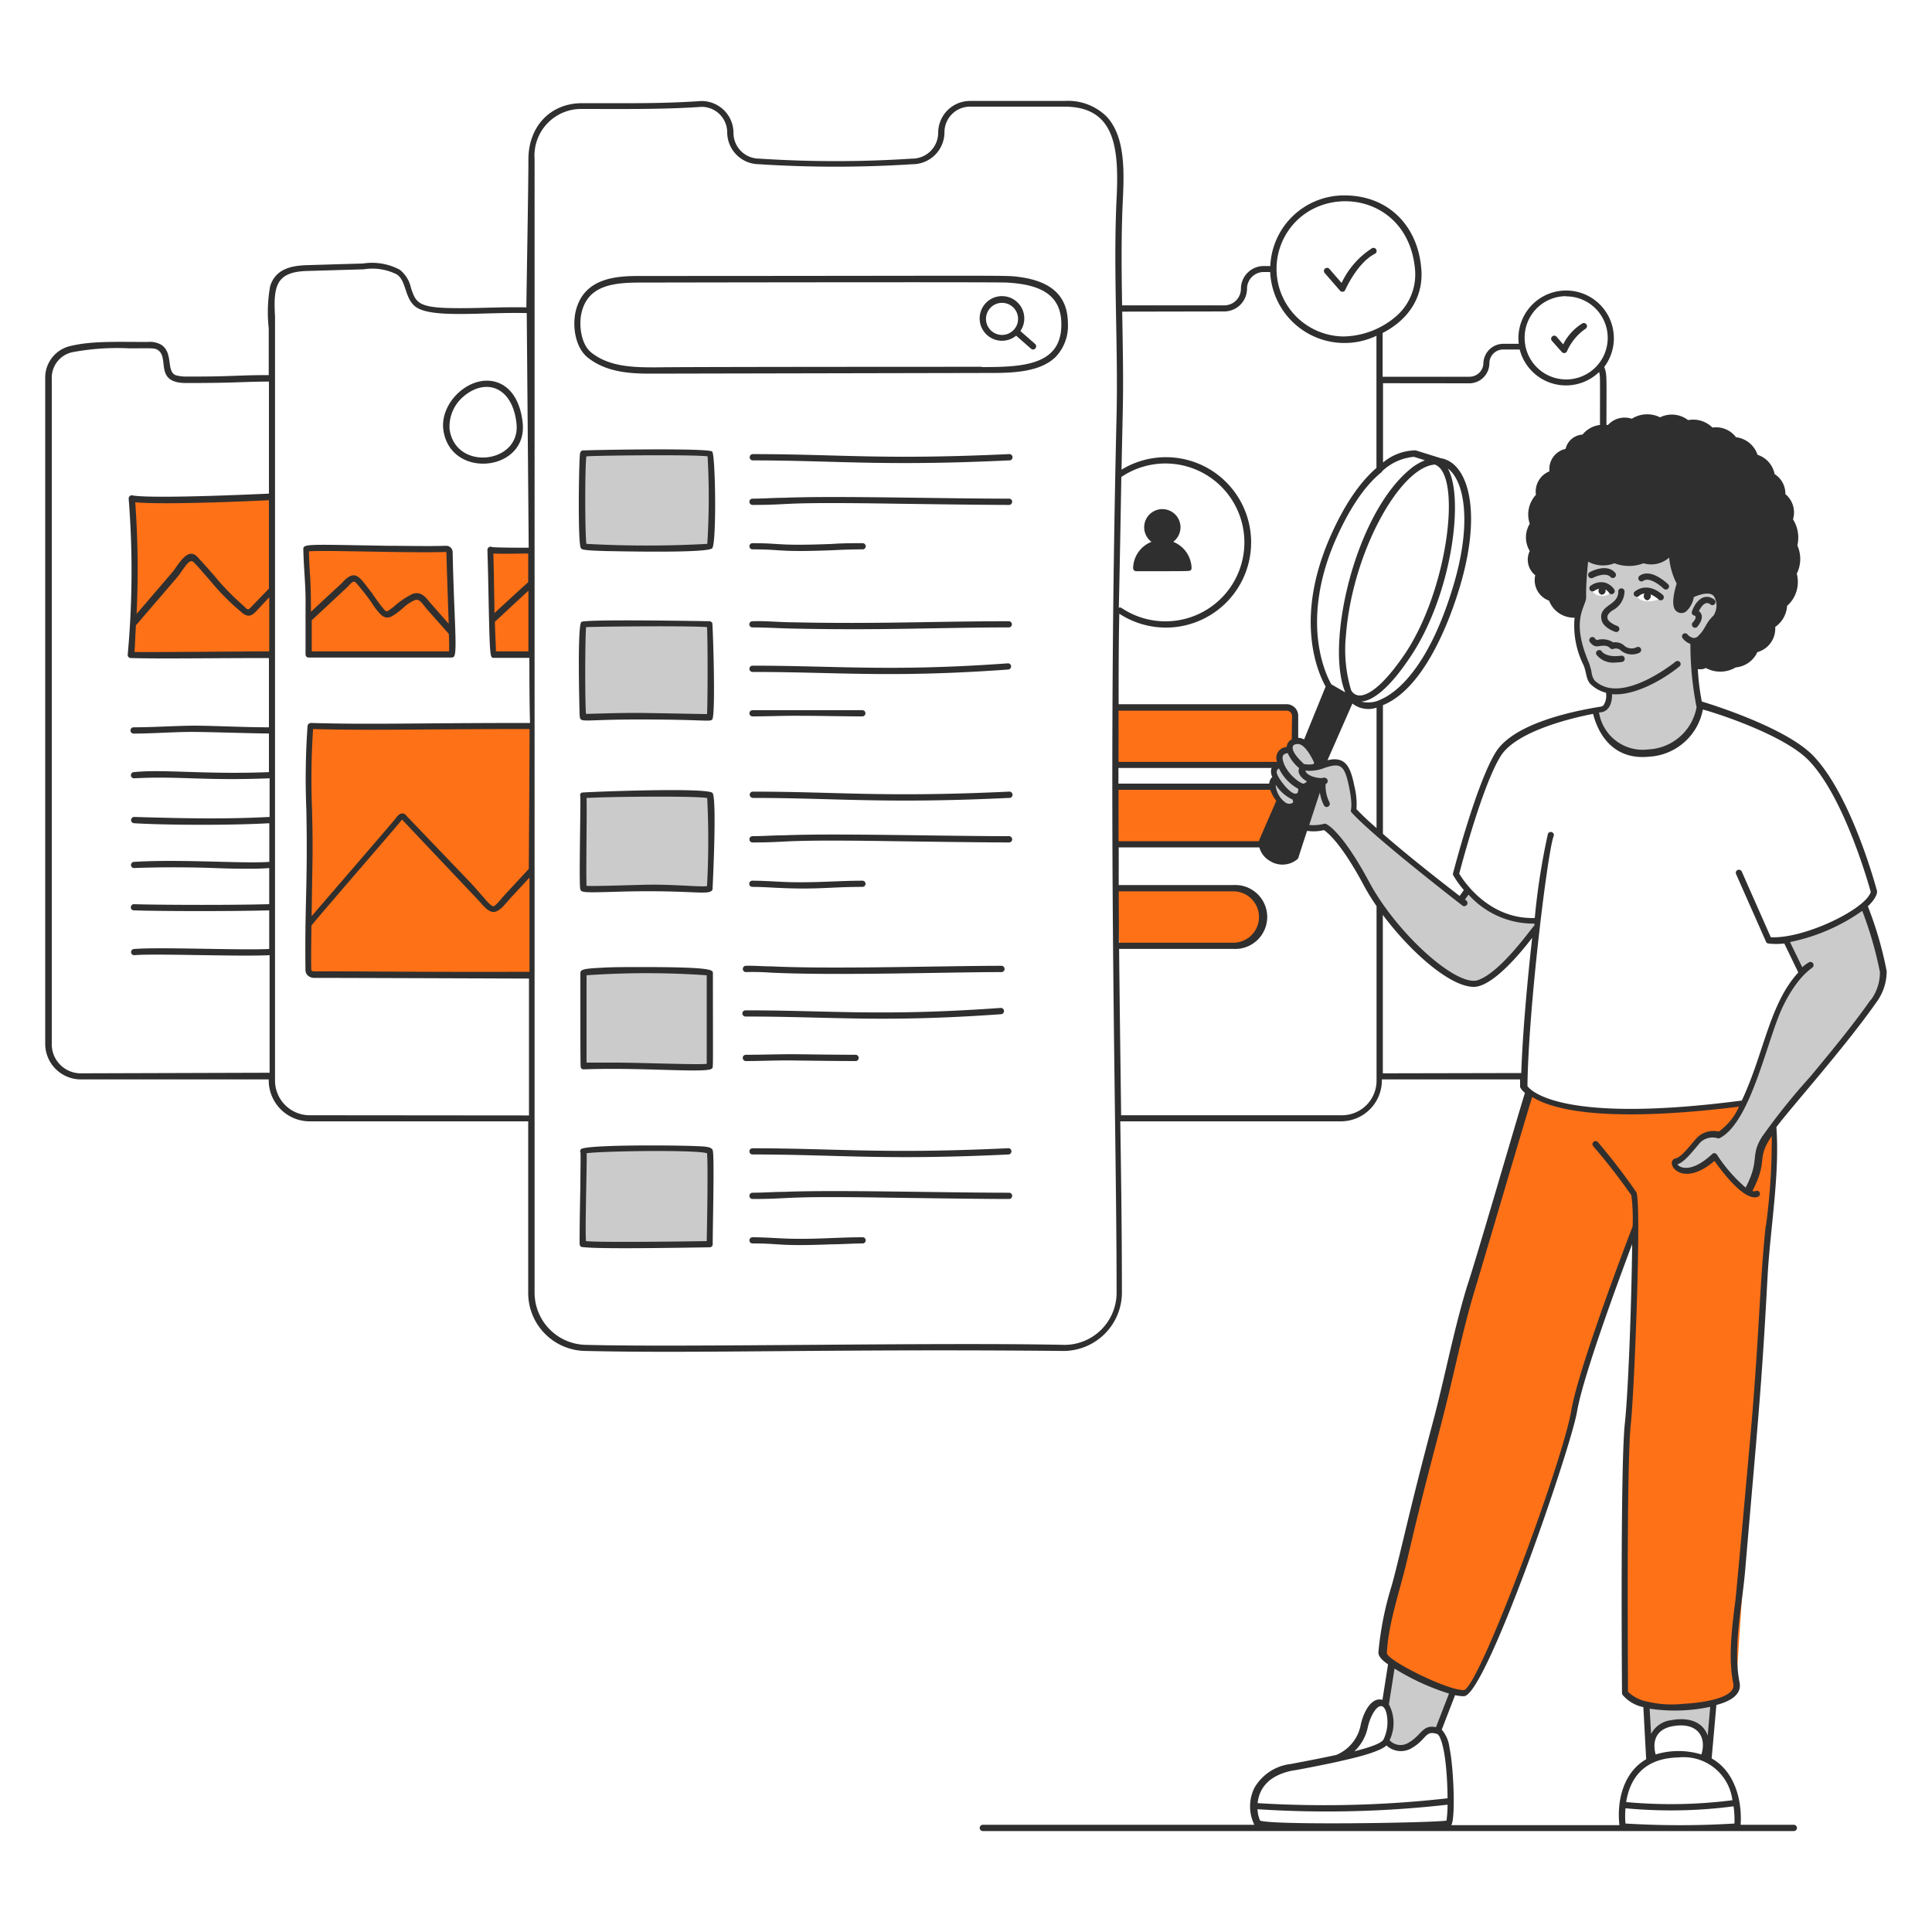 <?xml version="1.0" encoding="UTF-8"?>
<svg xmlns="http://www.w3.org/2000/svg" viewBox="0 0 400 400" id="Interface-Testing--Streamline-London" height="400" width="400">
  <desc>
    Interface Testing Streamline Illustration: https://streamlinehq.com
  </desc>
  <g>
    <path d="M338.6 254s-9.6 26.28 -10.86 30.84 -2.58 11.18 -4.88 18.2 -9 26.74 -12.86 35.08 -5.38 12 -6.92 12.46 -16.16 -5.68 -16.74 -8.26c-0.36 -1.66 11.8 -50 20.82 -84.46 5.22 -19.88 9.44 -31.4 9.44 -31.4s2 1.62 11.64 3.16 32.76 -1.3 32.76 -1.3 -3.04 5.68 -4.76 6.38 -2.6 -0.48 -3.4 0 -3.18 3.58 -3.9 4.22 -2.32 1.2 -2.3 1.56a2.58 2.58 0 0 0 2 1.76 8.42 8.42 0 0 0 4.74 -1.68c0.9 -0.7 1.56 -1.28 1.56 -1.28s5.56 6.9 6.72 7.38 2.22 -5.5 2.4 -6.82a9.52 9.52 0 0 1 3.1 -6.3s-2.42 48.92 -3.9 64.42 -3.7 48 -3.64 49.42 0.72 3.62 -2.88 4.54 -16.48 3.86 -20.22 -1.78c0 0 0.44 -47.22 0.42 -53.42 -0.04 -5.06 1.4 -9.64 1.66 -42.72Z" fill="#ff7117" stroke-width="2"></path>
    <path d="M369.76 194.52a35.68 35.68 0 0 0 16.2 -7.08 112.3 112.3 0 0 1 4 13 6.66 6.66 0 0 1 -0.68 4.98c-0.9 1.34 -9.84 12.96 -14.44 18.6s-10 11.48 -10.4 13.46 -1.26 8.86 -2.82 8.98 -6 -7.56 -6.58 -7.14 -3.68 3.28 -5.78 3.12 -3.12 -1.68 -2.3 -2.16a9.42 9.42 0 0 0 3.32 -2.76 6 6 0 0 1 4.54 -2.78c1.38 0.16 1.62 0.16 2.32 -0.42a50.52 50.52 0 0 0 8.26 -17.36 43.86 43.86 0 0 1 7.82 -15.72Z" fill="#cbcbcb" stroke-width="2"></path>
    <path d="M230.9 146.44h35.6a1.74 1.74 0 0 1 1.66 1.76v8.56a1.6 1.6 0 0 1 -1.66 1.6h-35.6Z" fill="#ff7117" stroke-width="2"></path>
    <path d="M230.92 162.88h37.24v11.92h-37.24Z" fill="#ff7117" stroke-width="2"></path>
    <path d="M318 192.1s-8.44 11.26 -12 11.58 -8.8 -3.04 -12.96 -7.62a75.62 75.62 0 0 1 -10 -13.18c-2.8 -4.8 -7.38 -12 -8.66 -11.68s-5.6 0.48 -7.16 -1.04a11.24 11.24 0 0 1 -2.26 -4.7 5.1 5.1 0 0 1 -1.18 -2.94c0.14 -1.32 0.54 -1.36 0.54 -1.36s-0.7 -1.62 0 -2.32 1.12 -0.7 1.12 -0.7 -0.52 -1.88 0.28 -2.48 1.3 -0.52 1.3 -0.52 0.24 -1.66 1.68 -1.74 3.36 2.26 4.62 5c0 0 3.84 -1.46 4.96 0 2 2.78 2.12 5.66 2.16 9.5 7.02 6.2 2.44 2.34 22 18.44l1.56 -2.16a14.38 14.38 0 0 0 8 5.54 43.36 43.36 0 0 0 6.1 0.8Z" fill="#cbcbcb" stroke-width="2"></path>
    <path d="m288.3 344.38 -1.32 8.56A4.5 4.5 0 0 1 288 356a32.64 32.64 0 0 1 -0.72 4.62 4 4 0 0 0 4.16 1c2.46 -0.86 3.86 -3.54 5.14 -3.5s1.2 0.24 1.2 0.24l3.16 -8.16s-10.52 -4.1 -12.64 -5.82Z" fill="#cbcbcb" stroke-width="2"></path>
    <path d="m342.3 363.78 -0.62 0.72 -1.18 -11.56a35.74 35.74 0 0 0 14.3 -0.28l-1.04 11.84 -1.04 -0.46s0.66 -5.36 -1.02 -6.38 -6.26 -2.4 -8.24 0.24 -1.88 4.1 -1.16 5.88Z" fill="#cbcbcb" stroke-width="2"></path>
    <path d="m351.18 122.82 -4.9 -8.94 -17.58 1.22s-0.64 5.86 -0.86 6.94a8 8 0 0 1 -0.86 4c-1.22 2.74 0 7.32 0.32 8.24s1.24 3.32 1.82 5.58 4 3.12 4 3.12a7.88 7.88 0 0 1 -0.62 3.7c-0.76 1.28 -2.18 0.2 -2.18 0.2s1.36 9.82 11.08 8.96a10.98 10.98 0 0 0 10.6 -9.44c-1.04 -2 -1.38 -12.42 -1.28 -13.56a2 2 0 0 0 1.56 -0.64c1.68 -1.62 1.4 -2.54 3.08 -4.12s1.38 -7.88 -4.18 -5.26Zm-19.7 0.52a2 2 0 0 1 -2 -1.46s0.42 -1.04 2.2 -0.62 1.84 1.32 1.84 1.32a2.14 2.14 0 0 1 -2.04 0.76Zm7.22 -0.18s0.28 -0.66 1.78 -0.9 3.38 1.66 3.38 1.66 -3.86 1.72 -5.16 -0.76Z" fill="#cbcbcb" stroke-width="2"></path>
    <path d="M230.94 184h24.44a6 6 0 0 1 0 12H231.8Z" fill="#ff7117" stroke-width="2"></path>
    <path d="M110 150.28c-17.76 0 -31.3 0.42 -45.78 0 -0.8 8.58 0 17.58 -0.18 26.24 0 8 -0.36 16 -0.26 24a1.2 1.2 0 0 0 0.16 0.78 1.34 1.34 0 0 0 1.2 0.38c12.4 -0.12 12.86 0.16 44.86 0.16Z" fill="#ff7117" stroke-width="2"></path>
    <path d="M109.72 114c-0.58 0 -8.24 0 -8.24 -0.24 0 2 0.36 21.68 0.64 21.68H110Z" fill="#ff7117" stroke-width="2"></path>
    <path d="M56.22 102.82c-5.02 0.2 -9.74 0.58 -14.76 0.56 -1.16 0 -14.18 0 -14.2 -0.18a188.5 188.5 0 0 1 -0.22 32.4l29.18 0Z" fill="#ff7117" stroke-width="2"></path>
    <path d="M93.06 113.62c-9.16 0.3 -29.6 -0.56 -29.6 0 0 4 0.5 7.62 0.46 11.58l0 10.34h29.54c0.44 0 0 -9.88 0 -10.56s-0.48 -11.36 -0.4 -11.36Z" fill="#ff7117" stroke-width="2"></path>
    <path d="M146.96 113.1c-0.62 0.72 -25.76 0.56 -26.18 0a143.62 143.62 0 0 1 0 -19.24c0.46 -0.22 25.76 -0.52 26.18 0s0.6 18.52 0 19.24Z" fill="#cbcbcb" stroke-width="2"></path>
    <path d="M146.96 148.5c-0.16 0.18 -7.32 -0.14 -14.32 -0.18 -5.82 0 -11.68 0.26 -11.86 0.18a171.52 171.52 0 0 1 0 -19.24c0.34 -0.24 26 -0.4 26.18 0s0.28 18.88 0 19.24Z" fill="#cbcbcb" stroke-width="2"></path>
    <path d="M146.96 184c-0.32 0.64 -6.52 -0.18 -13.08 0s-12.96 0.48 -13.1 0c-0.26 -0.82 0.12 -18.94 0 -19.24s25.54 -0.7 26.18 0 0.3 18.5 0 19.24Z" fill="#cbcbcb" stroke-width="2"></path>
    <path d="M146.96 220.74c0 0.7 -14.42 -0.36 -26.16 0v-19.24c0 -0.94 26.16 -0.78 26.16 0Z" fill="#cbcbcb" stroke-width="2"></path>
    <path d="M146.96 257.6s-25.7 0.4 -26.18 0 0.22 -18.76 0 -19.24 25.76 -1.1 26.18 0 0 19.24 0 19.24Z" fill="#cbcbcb" stroke-width="2"></path>
    <path d="m63.26 125.14 0 10.36a0.64 0.64 0 0 0 0.64 0.64l29.26 0c0.7 0 0.96 0 1.08 -1.1 0.28 -2.48 -0.3 -9.52 -0.52 -20.66a1.34 1.34 0 0 0 -1.38 -1.38c-4 0.12 -8 0 -12 0 -15.82 -0.26 -17.54 -0.46 -17.54 0.62 0.06 3.88 0.52 7.62 0.46 11.52Zm29.7 9.72H64.54v-6.44s7.32 -6.8 7.54 -7.04c0.86 -0.94 1.16 -1.26 1.7 -0.64a45.48 45.48 0 0 1 3.28 4.22 13.5 13.5 0 0 0 1.7 2.2c1.3 1.26 2.28 0.52 3.06 0a19.62 19.62 0 0 0 1.7 -1.34 8.38 8.38 0 0 1 2.34 -1.56c0.78 -0.26 1.22 0.18 2 1.22 0.44 0.56 0.16 0.22 5.06 5.76 0.1 2.1 0.08 3.14 0.04 3.62Zm-0.54 -20.58c0 0.94 0.44 13.82 0.48 14.86l-4 -4.54c-0.74 -0.94 -1.78 -2.24 -3.48 -1.64a17.3 17.3 0 0 0 -4 2.74c-1.16 0.8 -1.22 1.14 -1.86 0.54a40.64 40.64 0 0 1 -2.58 -3.5c-2.48 -3.1 -3.3 -5.12 -6 -2.24 -0.58 0.62 0 0 -6.6 6.16 0 -7.46 -0.3 -7.34 -0.42 -12.52 4.38 -0.26 20.04 0.38 28.46 0.14Z" fill="#2f2f2f" stroke-width="2"></path>
    <path d="M120.5 93.28a0.9 0.9 0 0 0 -0.4 0.54c-0.24 0.94 -0.52 18.72 0.16 19.66 0.22 0.3 0.36 0.48 5.52 0.62 1.34 0 20.76 0.5 21.68 -0.6s0.68 -19.18 0 -20 -26.76 -0.32 -26.96 -0.22Zm26 19.32a228.48 228.48 0 0 1 -25.1 0c-0.3 -2.34 -0.32 -15.66 0 -18.12 3.06 -0.2 22.28 -0.38 25.1 0a153.56 153.56 0 0 1 -0.06 18.12Z" fill="#2f2f2f" stroke-width="2"></path>
    <path d="M132.64 148.96c13.32 0 14.34 0.54 14.82 0 0.76 -0.98 0.12 -19.88 0 -20a0.82 0.82 0 0 0 -0.5 -0.34c-0.2 0 -25.66 -0.48 -26.58 0.14S120 147.78 120 148c0.2 1.86 -0.26 0.94 12.64 0.96Zm-11.3 -19.12c3.08 -0.14 22 -0.3 25.04 0 0.16 2.54 0.16 15.54 0 18 -0.76 0 -12.44 -0.24 -14.64 -0.24 -4.8 0 -8.5 0.18 -10.42 0.2 -0.22 -2.52 -0.2 -15.4 0.02 -17.96Z" fill="#2f2f2f" stroke-width="2"></path>
    <path d="M120.44 164.1c-0.26 0.16 -0.42 0.38 -0.3 0.66 0.12 1.04 -0.3 18.34 0 19.34 0.24 0.68 0.46 0.74 7.74 0.52 15.68 -0.46 18.98 0.92 19.64 -0.44 0 -0.12 0.96 -18.76 0 -20s-26.9 -0.18 -27.08 -0.08Zm26 19.36c-1.42 0.2 -6 -0.3 -11.34 -0.3 -2.5 0 -12.16 0.38 -13.66 0.24 -0.14 -2.52 0.1 -15.74 0 -18.18 3.4 -0.26 22.4 -0.48 24.98 0a174.26 174.26 0 0 1 -0.04 18.24Z" fill="#2f2f2f" stroke-width="2"></path>
    <path d="M120.82 221.4c12 -0.46 25.54 0.84 26.56 -0.16 0.32 -0.3 0.22 1.08 0.22 -19.74 0 -0.68 0 -1.28 -14.6 -1.28 -3.3 0 -6.3 0 -8.46 0.14 -3.88 0.18 -4.38 0.4 -4.38 1.14 0 20.82 0 19.42 0.18 19.7a0.78 0.78 0 0 0 0.48 0.2Zm0.62 -19.48a178.12 178.12 0 0 1 24.88 0v18.34c-2.16 0.22 -13.7 -0.26 -19.08 -0.26l-5.8 0Z" fill="#2f2f2f" stroke-width="2"></path>
    <path d="M146.16 237.42c-2.4 -0.34 -25.08 -0.54 -25.88 0.52 -0.16 0.2 -0.22 0.36 -0.12 0.56s0 3.7 0 6.88C120 253 120 256 120 257.14s0.26 1.02 1.12 1.1c3.62 0.36 18.28 0.12 25.8 0a0.62 0.62 0 0 0 0.64 -0.62c0 -4.3 0.38 -18.36 0 -19.48 -0.16 -0.44 -0.64 -0.6 -1.4 -0.72Zm0.16 19.54c-9.26 0.14 -22.58 0.26 -25 0 -0.22 -2.5 0.22 -15.72 0.14 -18.2 3.4 -0.46 22.44 -0.74 24.92 0 0.2 1.78 0.08 11.66 -0.06 18.2Z" fill="#2f2f2f" stroke-width="2"></path>
    <path d="M211.28 57.38c-3.28 -0.44 1.26 -0.26 -78.44 -0.24 -4.52 0 -12 0 -13.68 7.44 -0.68 3.12 0 7.34 2.42 9.36 3.68 3 8.38 3.42 12.98 3.42l68.72 -0.14c5.22 0 11.72 0.18 15.3 -3.34a9.3 9.3 0 0 0 2.52 -6.86c0 -5.56 -3.22 -8.7 -9.82 -9.64Zm-8 18.56s-62 0 -67.6 0.12c-4.72 0 -9.64 -0.14 -13.32 -3.12 -2 -1.66 -2.54 -5.42 -2 -8 1.28 -6 6.84 -6.44 12.42 -6.44 0 0 72.86 -0.14 75.6 0 6.44 0.34 11.36 2.16 11.36 8.6 0.06 8.52 -7.88 8.9 -16.44 8.9Z" fill="#2f2f2f" stroke-width="2"></path>
    <path d="m214.32 71.22 -3.06 -2.68a4.62 4.62 0 1 0 -0.88 0.96c3.42 2.98 3.18 2.86 3.5 2.86a0.66 0.66 0 0 0 0.44 -1.14ZM204.14 66a3.32 3.32 0 1 1 5.86 2.16 3.32 3.32 0 0 1 -5.86 -2.16Z" fill="#2f2f2f" stroke-width="2"></path>
    <path d="M155.8 95.32c17.16 0 27 1.24 53.06 0a0.66 0.66 0 1 0 0 -1.3c-26.32 1.22 -35.14 0 -53 0a0.64 0.64 0 0 0 -0.64 0.66 0.64 0.64 0 0 0 0.58 0.64Z" fill="#2f2f2f" stroke-width="2"></path>
    <path d="M208.9 103.24c-14 0 -36 -0.62 -46.54 -0.18 -2.16 0 -4.38 0.18 -6.56 0.18a0.64 0.64 0 0 0 -0.64 0.64 0.64 0.64 0 0 0 0.64 0.66c8.54 0 4.88 -0.6 26.64 -0.3 0 0 20 0.3 26.46 0.3a0.66 0.66 0 0 0 0.66 -0.66 0.64 0.64 0 0 0 -0.66 -0.64Z" fill="#2f2f2f" stroke-width="2"></path>
    <path d="M155.8 113.74c6.46 0 5.18 0.62 16.48 0.18 2 -0.1 4.22 -0.18 6.32 -0.18a0.64 0.64 0 0 0 0 -1.28c-2.12 0 -4.28 0 -6.36 0.16 -11.48 0.44 -10.16 -0.16 -16.44 -0.16a0.64 0.64 0 1 0 0 1.28Z" fill="#2f2f2f" stroke-width="2"></path>
    <path d="M155.8 237.74a0.64 0.64 0 0 0 0 1.28c17.58 0 27.12 1.24 53.06 0a0.66 0.66 0 0 0 0 -1.3c-25.94 1.24 -35.7 0.02 -53.06 0.02Z" fill="#2f2f2f" stroke-width="2"></path>
    <path d="M208.9 246.94c-13.5 0 -36 -0.62 -46.48 -0.18 -2.16 0 -4.42 0.18 -6.62 0.18a0.64 0.64 0 0 0 -0.64 0.64 0.64 0.64 0 0 0 0.64 0.66c8.3 0 5.52 -0.62 26.64 -0.3 0 0 20 0.3 26.46 0.3a0.66 0.66 0 0 0 0.66 -0.66 0.64 0.64 0 0 0 -0.66 -0.64Z" fill="#2f2f2f" stroke-width="2"></path>
    <path d="M178.6 256.16c-4.44 0 -9.32 0.38 -13.52 0.32 -3.1 0 -6.18 -0.32 -9.28 -0.32a0.64 0.64 0 1 0 0 1.28c6.16 0 5.1 0.62 16.44 0.18 2 0 4.26 -0.18 6.36 -0.18a0.64 0.64 0 0 0 0 -1.28Z" fill="#2f2f2f" stroke-width="2"></path>
    <path d="M208.9 128.62c-15.24 0 -27.42 0.6 -44.66 0.22 -2.78 0 -5.6 -0.32 -8.46 -0.22a0.64 0.64 0 1 0 0 1.28c2.7 0 5.56 0.18 8.4 0.24 18.9 0.4 30.48 -0.24 44.68 -0.24a0.64 0.64 0 1 0 0 -1.28Z" fill="#2f2f2f" stroke-width="2"></path>
    <path d="M155.8 139.12c17.62 0 28.54 1.26 52.94 -0.5a0.66 0.66 0 0 0 0.6 -0.68 0.64 0.64 0 0 0 -0.7 -0.6c-24 1.74 -35.62 0.48 -52.84 0.48a0.64 0.64 0 0 0 -0.64 0.66 0.64 0.64 0 0 0 0.64 0.64Z" fill="#2f2f2f" stroke-width="2"></path>
    <path d="M155.8 148.32c3.34 0 6.86 -0.16 10 -0.12 4.24 0 8.5 0.12 12.74 0.12a0.64 0.64 0 1 0 0 -1.28H155.8a0.64 0.64 0 1 0 0 1.28Z" fill="#2f2f2f" stroke-width="2"></path>
    <path d="M155.8 165.2c17 0 27.34 1.24 53.06 0a0.66 0.66 0 1 0 0 -1.3c-26 1.22 -35.4 0 -53 0a0.64 0.64 0 1 0 0 1.28Z" fill="#2f2f2f" stroke-width="2"></path>
    <path d="M208.9 173.12c-13.7 0 -36.12 -0.62 -46.56 -0.18 -2.14 0 -4.36 0.18 -6.54 0.18a0.64 0.64 0 0 0 -0.64 0.66 0.64 0.64 0 0 0 0.64 0.64c8.18 0 5.18 -0.6 26.64 -0.3 0 0 19.8 0.3 26.46 0.3a0.64 0.64 0 0 0 0.66 -0.64 0.66 0.66 0 0 0 -0.66 -0.66Z" fill="#2f2f2f" stroke-width="2"></path>
    <path d="M160.56 183.8c8.74 0.44 11.06 -0.18 18 -0.18a0.64 0.64 0 0 0 0 -1.28c-4.58 0 -8.48 0.36 -13.52 0.32 -3.12 0 -6.12 -0.32 -9.28 -0.32a0.64 0.64 0 0 0 0 1.28c1.62 0 3.24 0.1 4.8 0.18Z" fill="#2f2f2f" stroke-width="2"></path>
    <path d="M154.36 201.26a52.88 52.88 0 0 1 5.34 0.12c13.48 0.64 36.54 -0.12 47.74 -0.12a0.66 0.66 0 0 0 0 -1.3c-12 0 -35.14 0.72 -47.68 0.12 -1.78 0 -3.64 -0.18 -5.44 -0.12a0.66 0.66 0 0 0 0.04 1.3Z" fill="#2f2f2f" stroke-width="2"></path>
    <path d="M154.34 210.46c17.84 0 28.34 1.28 52.94 -0.48a0.64 0.64 0 0 0 0.58 -0.7 0.64 0.64 0 0 0 -0.68 -0.6c-24.6 1.76 -35.18 0.5 -52.84 0.5a0.64 0.64 0 0 0 0 1.28Z" fill="#2f2f2f" stroke-width="2"></path>
    <path d="M164.4 219.56s8.62 0.12 12.74 0.12a0.64 0.64 0 0 0 0.64 -0.64 0.64 0.64 0 0 0 -0.64 -0.66c-4.12 0 -12.72 -0.12 -12.72 -0.12 -3.46 0 -6.76 0.12 -10 0.12a0.64 0.64 0 0 0 -0.64 0.66 0.64 0.64 0 0 0 0.64 0.64c3.26 0 6.66 -0.18 9.98 -0.12Z" fill="#2f2f2f" stroke-width="2"></path>
    <path d="M108.22 87.62c-0.42 -4.2 -2.18 -7.24 -5.02 -8.36 -5.52 -2.16 -12.24 3.9 -11.4 9.8 1.48 10.26 17.42 8.6 16.42 -1.44Zm-12.54 -5.28c4.64 -4.24 10.46 -2.46 11.26 5.42 0.82 8.26 -12.62 9.84 -13.86 1.12a8.18 8.18 0 0 1 2.6 -6.54Z" fill="#2f2f2f" stroke-width="2"></path>
    <path d="M235.24 118.26c11.74 0 11 0 11.28 -0.2a0.56 0.56 0 0 0 0.18 -0.46 6 6 0 0 0 -3.8 -5.42 3.76 3.76 0 1 0 -4.5 0 6 6 0 0 0 -3.8 5.44 0.64 0.64 0 0 0 0.64 0.64Z" fill="#2f2f2f" stroke-width="2"></path>
    <path d="M323.36 72.88a0.64 0.64 0 0 0 1.08 -0.18 11.14 11.14 0 0 1 3.78 -4.6 0.66 0.66 0 0 0 0.28 -0.88 0.68 0.68 0 0 0 -0.86 -0.28 10.66 10.66 0 0 0 -4 4.36l-1.36 -1.58a0.64 0.64 0 0 0 -0.98 0.84Z" fill="#2f2f2f" stroke-width="2"></path>
    <path d="M331.6 128.42c0.36 1.5 2.56 2.32 2.82 2.4a0.64 0.64 0 1 0 0.42 -1.22c-0.58 -0.2 -1.82 -0.84 -2 -1.48s0.12 -1.12 1.04 -1.76a4.52 4.52 0 0 0 2.46 -4 0.66 0.66 0 0 0 -1.3 0c0.18 3.1 -4.22 2.8 -3.44 6.06Z" fill="#2f2f2f" stroke-width="2"></path>
    <path d="M334 133a4.12 4.12 0 0 0 -3.38 -0.48 1.02 1.02 0 0 1 -0.42 -0.38 0.64 0.64 0 0 0 -0.9 -0.12 0.66 0.66 0 0 0 -0.14 0.9c0.18 0.24 0.82 1.02 1.56 0.88h0.2c0.98 -0.16 1.84 -0.24 2.42 0.38a0.66 0.66 0 0 0 0.68 0.18 1.5 1.5 0 0 1 1.42 0.2 3.64 3.64 0 0 0 4 0.58 0.64 0.64 0 1 0 -0.6 -1.14 2.28 2.28 0 0 1 -2.7 -0.46 2.86 2.86 0 0 0 -2.14 -0.54Z" fill="#2f2f2f" stroke-width="2"></path>
    <path d="M335.6 135.76c-3.02 0.44 -4 -0.86 -4 -0.94a0.66 0.66 0 0 0 -1.12 0.66 4.36 4.36 0 0 0 4 1.68 8.78 8.78 0 0 0 1.38 -0.12 0.64 0.64 0 0 0 -0.26 -1.28Z" fill="#2f2f2f" stroke-width="2"></path>
    <path d="M339.26 123.46a2 2 0 0 1 1.22 -0.58 0.92 0.92 0 0 0 0.48 1.4c0.54 0 0.96 -0.6 0.78 -1.22a6 6 0 0 1 1.64 1.04 0.64 0.64 0 0 0 0.92 0 0.66 0.66 0 0 0 0 -0.9c-3.54 -3.1 -6 -0.6 -6 -0.56a0.66 0.66 0 0 0 0.96 0.82Z" fill="#2f2f2f" stroke-width="2"></path>
    <path d="M333.12 122.72a0.62 0.62 0 0 0 0.88 0.2 0.64 0.64 0 0 0 0.2 -0.9 3.5 3.5 0 0 0 -2 -1.42 3.72 3.72 0 0 0 -2.84 0.64 0.66 0.66 0 0 0 -0.2 0.9 0.66 0.66 0 0 0 0.9 0.2 3.24 3.24 0 0 1 1.02 -0.46 0.82 0.82 0 0 0 0.5 1.24 0.82 0.82 0 0 0 0.8 -1.1 2.54 2.54 0 0 1 0.74 0.7Z" fill="#2f2f2f" stroke-width="2"></path>
    <path d="M340.22 120.26c1.22 -0.86 3.46 0.88 4.22 1.62a0.7 0.7 0 0 0 0.46 0.18 0.64 0.64 0 0 0 0.46 -1.1c-0.16 -0.14 -3.52 -3.42 -5.88 -1.76a0.64 0.64 0 1 0 0.74 1.06Z" fill="#2f2f2f" stroke-width="2"></path>
    <path d="M328.92 119.4a0.66 0.66 0 0 0 0.88 0.24s2.58 -1.36 3.66 -0.16a0.64 0.64 0 0 0 0.92 0 0.66 0.66 0 0 0 0 -0.92c-1.76 -2 -5.1 -0.18 -5.24 -0.1a0.66 0.66 0 0 0 -0.22 0.94Z" fill="#2f2f2f" stroke-width="2"></path>
    <path d="M350.48 129.78a0.66 0.66 0 0 0 0.92 0c0.9 -1.08 1.42 -2.42 0.34 -3.26 0.3 -0.6 0.82 -1.44 1.44 -1.62a0.98 0.98 0 0 1 0.96 0.26 0.64 0.64 0 0 0 0.9 -0.12 0.64 0.64 0 0 0 -0.14 -0.92c-2 -1.46 -3.8 0.2 -4.6 2.46a0.66 0.66 0 0 0 0.44 0.86s0.24 0 0.3 0.22 0 0.62 -0.64 1.28a0.68 0.68 0 0 0 0.08 0.84Z" fill="#2f2f2f" stroke-width="2"></path>
    <path d="M390.62 201.08a76.34 76.34 0 0 0 -3.9 -13.44c1.76 -1.66 1.9 -2.76 1.9 -2.96a0.62 0.62 0 0 0 0 -0.2c-0.22 -0.8 -5.3 -19.78 -13.2 -28 -5.52 -5.72 -20.44 -10.44 -23.08 -11.24a46.44 46.44 0 0 1 -0.82 -6.72 2.54 2.54 0 0 0 1.66 -0.22 6.26 6.26 0 0 0 6.18 -0.12 5.46 5.46 0 0 0 4.48 -3.16 5.06 5.06 0 0 0 3.7 -5.22 5.76 5.76 0 0 0 2.46 -4.36 6.62 6.62 0 0 0 2 -6.66 6.84 6.84 0 0 0 0.12 -5.86 7.04 7.04 0 0 0 -0.9 -5.4 4.92 4.92 0 0 0 -1.58 -5.22 4.76 4.76 0 0 0 -2.22 -4.14 5.26 5.26 0 0 0 -3.54 -4 5.38 5.38 0 0 0 -4.46 -3.64 5.18 5.18 0 0 0 -4.88 -2 5.64 5.64 0 0 0 -5.04 -1.54 5.52 5.52 0 0 0 -5.8 -0.58 6 6 0 0 0 -5.86 0.3 4.66 4.66 0 0 0 -4.92 1.28l-0.32 0c0 -10.12 0.14 -10.42 -0.46 -12a9.88 9.88 0 1 0 -17.7 -4.8h-3.18a4.14 4.14 0 0 0 -4.14 4.14 2.88 2.88 0 0 1 -2.86 2.68h-18v-9.06c5.86 -3.02 8.48 -8 8 -13.3 -0.7 -8.88 -6.86 -15.36 -16.3 -15.18a15.28 15.28 0 0 0 -14.96 14.62h-1.38a4.72 4.72 0 0 0 -4.7 4.72 3.44 3.44 0 0 1 -3.44 3.42h-21.16c-0.12 -7.34 -0.2 -14.84 0.16 -22 0.32 -6.5 0.32 -13.2 -3.42 -17.14a11.4 11.4 0 0 0 -8.68 -3.18h-19.54a6.6 6.6 0 0 0 -6.6 6.6 5.36 5.36 0 0 1 -5.38 5.34 242.5 242.5 0 0 1 -31.68 0 5.32 5.32 0 0 1 -5.32 -5.32 6.6 6.6 0 0 0 -6.68 -6.6c-8.38 0.54 -13.4 0.44 -24.66 0.44 -6.56 0 -11.12 4.8 -11.12 11.66 0 5.84 -0.38 26.2 -0.42 30.62 -5.64 -0.14 -11.16 0.3 -16.54 0.12 -6 -0.2 -6.44 -1.38 -7.36 -4.18a6.5 6.5 0 0 0 -2.32 -3.74 12.16 12.16 0 0 0 -7.62 -1.28c-0.44 0 -11.66 0.34 -11.66 0.34 -2.94 0.1 -6.44 0.66 -7.56 4.4a30.58 30.58 0 0 0 -0.28 8.7v9.66c-6.72 0 -7.56 0.34 -17.14 0.3a7.34 7.34 0 0 1 -2.12 -0.28c-2 -0.82 -0.46 -4.5 -2.9 -6.24a4.66 4.66 0 0 0 -2.88 -0.64c-6.24 0 -11.48 -0.24 -15.86 0.8a6.72 6.72 0 0 0 -5.38 6.78v137.72a7.38 7.38 0 0 0 7.36 7.38h38.92a8.48 8.48 0 0 0 8.46 8.68h45.26l0 35.44a12 12 0 0 0 12 12.1c23.34 0.56 51.54 -0.46 98.92 0a12.12 12.12 0 0 0 12 -12.1c0 -12 -0.16 -24 -0.34 -35.44h45.7a8.48 8.48 0 0 0 8.46 -8.68h28.62l0 1.58a3.28 3.28 0 0 0 1 1.2c-2.26 7.36 -10 34.14 -12 40.12 -2.84 9.34 -4.62 19.02 -7.16 28.46 -4.84 18.16 -6.4 26 -8.38 33.3a66.88 66.88 0 0 0 -2.8 14c0 0.94 1.14 1.88 2 2.44l-1.16 7.36c-2.34 -0.68 -4 2.7 -4.52 5.28a8.42 8.42 0 0 1 -5.04 6.12c-3.02 0.66 -6.38 1.3 -9.44 1.88a10 10 0 0 0 -7.52 4.96 8.64 8.64 0 0 0 0 7.62h-56.2a0.66 0.66 0 0 0 -0.66 0.66 0.64 0.64 0 0 0 0.66 0.64h167.9a0.64 0.64 0 0 0 0.64 -0.64 0.66 0.66 0 0 0 -0.64 -0.66h-11.02c0.34 -5.24 -1.32 -11.12 -6 -13.74l0.98 -11.06c2.62 -0.7 5.32 -2 4.8 -4.68 -1.42 -7.18 0.5 -15.66 1.14 -23 2.64 -31.08 3.38 -37.18 4.66 -61.12 0.56 -10 2.54 -20.92 1.82 -30.84 2.96 -4 14 -16.3 20.62 -25.72a10.94 10.94 0 0 0 2.22 -6.56Zm-16.14 -43.64c7.3 7.56 12.34 25.44 12.84 27.22 -1.02 3.56 -13.8 9.76 -20.7 9.38l-6 -13.58a0.66 0.66 0 0 0 -0.86 -0.34 0.64 0.64 0 0 0 -0.32 0.86l6.2 14a0.56 0.56 0 0 0 0.48 0.36 14 14 0 0 0 3.3 0l2.9 6c-6 6.52 -7.1 16.76 -11.7 26.52 -37.54 4.9 -43.76 -2.12 -44.38 -3 0.2 -16.32 4.24 -48.92 5.42 -51.72a0.64 0.64 0 0 0 -0.34 -0.84 0.64 0.64 0 0 0 -0.84 0.34 140 140 0 0 0 -2.72 17.42c-9.56 0.3 -14.8 -7.76 -15.64 -9.18 0.58 -2.22 4.88 -18.42 8.58 -24.34 3.4 -5.48 16.2 -8.18 19.14 -8.74 0.56 2.3 3 9.76 11.64 8.86a12 12 0 0 0 11.08 -9.76c3.64 0.98 17 5.44 21.92 10.54ZM306 202.92c-4.4 1.52 -16.84 -9.7 -22.54 -20.34s-8.84 -12 -8.96 -12a0.6 0.6 0 0 0 -0.42 0 9.1 9.1 0 0 1 -3.02 0.22l2.2 -6.72a8.84 8.84 0 0 0 0.84 2.64 0.64 0.64 0 0 0 0.58 0.36 0.66 0.66 0 0 0 0.58 -0.94 7.44 7.44 0 0 1 -0.8 -3.82c0.8 -0.28 0.46 -1.68 -0.8 -1.22 -1.12 0 -3.14 -0.48 -3.4 -1.56a8.44 8.44 0 0 0 4 -0.56c3.28 -1.1 4.12 -0.64 5.06 4 1 4.98 0 4.66 0.52 5.24 4 4.44 18 15.44 22.98 19.3a0.66 0.66 0 0 0 0.8 -1.04l-0.32 -0.24 0.74 -1.02a18 18 0 0 0 13.64 6l0 0.42c-0.42 0.18 -6.8 9.58 -11.68 11.28Zm-74.42 -28.76 0 -10.64h31.42a7.7 7.7 0 0 0 1.24 2.28c-3.72 8.54 -3.5 8 -3.58 8.36Zm0 10.38h23.76a5.32 5.32 0 0 1 0 10.64l-23.68 0c0 -3.56 -0.02 -7.18 -0.04 -10.64Zm0.54 -85.76a16.34 16.34 0 1 1 0 27.04 0.68 0.68 0 0 0 -0.48 0c0.22 -9.24 0.52 -27.04 0.52 -27.04Zm54 -1.18a10.98 10.98 0 0 1 6.62 -3.02l2.28 0.72a10.84 10.84 0 0 0 -3 1.78c-11.44 9.3 -17.68 36.14 -13.5 46.26l-2.88 -1.66c-0.74 -1.28 -6.56 -12 0.5 -29.04 5 -11.78 9.7 -14.54 10.04 -15.04Zm-5.28 70a15.4 15.4 0 0 0 -0.44 -4.88c-0.76 -3.78 -1.74 -6.26 -5.56 -5.32l5.16 -11.74a5.38 5.38 0 0 0 5 0.86v24.92c-1.68 -1.44 -3.12 -2.82 -4.1 -3.86Zm16.26 -71.4c5.7 2.12 2.6 26.5 -6.54 39.64 -5.1 7.36 -8 8.26 -9.24 8.14a2 2 0 0 1 -1.6 -1.12 29.22 29.22 0 0 1 -1.06 -11.3c1.34 -17.38 11.34 -35.04 18.5 -35.38ZM286 144.76a5.86 5.86 0 0 1 -4.16 0.5c2.64 -0.22 6 -3.14 9.78 -8.7 8.9 -12.8 11.64 -33.4 8.14 -39.56 3.42 2.56 5.14 11.34 0.96 24.86 -5.22 17.04 -12 21.7 -14.72 22.9Zm-14 13.18a0.2 0.2 0 0 1 -0.14 0.28c-0.96 0.14 -1.28 0 -1.86 0 -0.14 -0.2 -2.82 -2.46 -2.3 -3.74 0.16 -0.42 0.82 -0.44 1.08 -0.44 1.36 0.08 2.74 2.6 3.34 3.96Zm-9.34 4.3h-31.1V159h31.7a2.4 2.4 0 0 0 0.16 1.86 2 2 0 0 0 -0.64 1.38Zm5.86 2c-1.1 0.76 -4.26 -3.46 -4.2 -4.4a0.8 0.8 0 0 1 0.48 -0.74 9.48 9.48 0 0 0 4 4.22 2 2 0 0 1 -0.16 0.84Zm-4.54 -2a8.28 8.28 0 0 0 3.62 3.3c0.16 0.38 0.16 0.62 0 0.7a1.4 1.4 0 0 1 -1.34 0 4.94 4.94 0 0 1 -2.16 -4.12Zm6 0c-0.64 0.14 -3.56 -2 -4.3 -4.56 -0.32 -1.02 -0.14 -1.64 0.94 -1.74a8.5 8.5 0 0 0 2.36 3.1c-0.48 1.04 0.56 2.18 1.6 2.72a1.2 1.2 0 0 1 -0.58 0.44Zm-2.54 -9.16a1.86 1.86 0 0 0 -1.04 1.58 2.26 2.26 0 0 0 -2 3.08h-32.82l0 -10.6h34.9a1.1 1.1 0 0 1 1.02 1.1Zm66.82 -36.46a8.36 8.36 0 0 0 6 0 5.6 5.6 0 0 0 5.32 -1.18 14.5 14.5 0 0 0 1.56 5.38c-0.34 1.06 -1.16 4 -0.4 5.32a1.6 1.6 0 0 0 2.34 0.46 5.08 5.08 0 0 0 1.6 -2.98c1.5 -0.66 3.46 -1.16 4.2 -0.14a3.8 3.8 0 0 1 -0.14 4c-1.72 1.62 -1.54 2.64 -3.1 4.14a1.2 1.2 0 0 1 -1 0.46 2.14 2.14 0 0 1 -1.3 -0.78 0.66 0.66 0 0 0 -0.92 0 0.64 0.64 0 0 0 0 0.9 3.6 3.6 0 0 0 1.56 1.12 66.88 66.88 0 0 0 1.28 13.1 10.66 10.66 0 0 1 -10 8.74 9.16 9.16 0 0 1 -10.2 -7.66c2 0 2.72 -1.8 2.7 -3.78 4.6 0.4 10.52 -2.94 14 -5.78a0.64 0.64 0 0 0 0 -0.92 0.66 0.66 0 0 0 -0.9 0s-8 6.5 -13.76 5.38a6 6 0 0 1 -2.92 -1.48 3.44 3.44 0 0 1 -0.66 -1.72 12 12 0 0 0 -0.56 -2c-2.92 -6.84 -1.78 -9.86 -1.02 -11.88 0.92 -2.42 0 -0.22 0.86 -9.04a6.44 6.44 0 0 0 5.54 0.3Zm-10 -55.26a8.6 8.6 0 1 1 -8.6 8.58 8.58 8.58 0 0 1 8.58 -8.62Zm-20 18a4.16 4.16 0 0 0 4.1 -4.14 2.86 2.86 0 0 1 2.86 -2.86h3.42a9.88 9.88 0 0 0 16.44 4.66c0.24 0.98 0.18 0.48 0.18 10.96a5.52 5.52 0 0 0 -3.62 2 3.82 3.82 0 0 0 -3.5 2.96 4.26 4.26 0 0 0 -3.34 4.64 4.52 4.52 0 0 0 -2.8 4.86 6 6 0 0 0 -1.28 6 5.44 5.44 0 0 0 0 5.64 4.12 4.12 0 0 0 1.14 5.02 4.5 4.5 0 0 0 2.86 5.26 5.46 5.46 0 0 0 5.28 3.52 18.26 18.26 0 0 0 1.86 9.84c0.62 1.44 0.5 3.1 1.54 4a6.92 6.92 0 0 0 3.1 1.7A3.64 3.64 0 0 1 332 146a0.96 0.96 0 0 1 -0.58 0.3c-6.7 1.08 -18.16 3.68 -21.76 9.46 -4 6.5 -8.6 24.2 -8.8 24.96a0.62 0.62 0 0 0 0 0.46 19.38 19.38 0 0 0 2.22 3.1l-0.88 1.22c-3 -2.32 -10.34 -8 -15.88 -12.86V146c8 -3.26 13.2 -15.68 15.72 -23.84 4.48 -14.48 2.42 -23.72 -1.62 -26.44a5.3 5.3 0 0 0 -2.14 -0.86l-5.18 -1.62a10.72 10.72 0 0 0 -6.76 2.52v-16.42ZM268.16 46c7.64 -8 23.44 -5.02 24.8 9.72a11.46 11.46 0 0 1 -3.68 9.56 17.1 17.1 0 0 1 -11.06 4.38A14 14 0 0 1 268.16 46Zm-14.7 18.48a4.72 4.72 0 0 0 4.72 -4.72 3.46 3.46 0 0 1 3.42 -3.44h1.38a15.4 15.4 0 0 0 22 13.2v27.36c-3.06 2.64 -6.64 7.26 -10 15.26 -7.16 17.14 -1.66 28 -0.52 30L270 153.1a2.52 2.52 0 0 0 -1.22 -0.34V148.2a2.4 2.4 0 0 0 -2.32 -2.4H231.6c0 -6.3 0 -12.6 0.14 -18.74a17.64 17.64 0 1 0 0.46 -29.82c0.32 -16.52 0.46 -14.24 0.14 -32.72Zm-188.4 136.6a0.74 0.74 0 0 1 -0.58 -0.14c-0.14 -0.34 0 -9.1 0 -9.3S82.9 170.22 82.98 170l0.26 -0.32 16 16.92c2.52 3 3.4 2.94 6 -0.14 0.54 -0.66 0 0 4.38 -4.76l0 19.5c-25.74 0.08 -36.72 -0.16 -44.56 -0.08Zm-0.46 -33.66a156 156 0 0 1 0.22 -16.48c12.5 0.34 21.68 0 44.82 0 0 6.4 -0.14 25.72 -0.16 28.96 0 0 -5.18 5.58 -5.4 5.84 -1.08 1.32 -1.78 2 -2 1.88 -0.68 -0.2 -1.82 -1.7 -2.34 -2.26 -0.82 -0.92 -1.46 -1.7 -2.26 -2.54 -14.6 -15.26 -13.42 -14 -13.62 -14.24 -0.92 -0.54 -1.6 0.38 -1.88 0.78s-5.12 6 -17.46 20.32c0.18 -13.5 0.3 -12.98 0.08 -22.26ZM102.14 114.6c1.56 0.1 5.82 0 7.22 0l0 5.9c0 0.08 -0.58 0.5 -6.98 6.42 -0.06 -4.14 -0.16 -10.04 -0.24 -12.32Zm7.26 7.7 0 12.56h-6.72c0 -1 -0.16 -3.4 -0.22 -6.16 0.2 -0.12 0.56 -0.5 6.94 -6.4ZM28 104c6.9 0.6 27.48 -0.42 27.68 -0.44v18.3l-3.42 3.54c-0.98 1.04 -0.86 0.96 -1.86 0a51.1 51.1 0 0 1 -6 -6.16c-2.84 -3.26 -2.72 -3.02 -3.34 -3.74 -1.7 -2 -3.16 -0.12 -4.66 2 -0.74 1.06 0.32 -0.24 -8.12 9.6A192.42 192.42 0 0 0 28 104Zm0.2 25.4c9.66 -11.26 8.54 -9.88 9.3 -10.98 1.16 -1.64 1.9 -2.74 2.62 -2s0.5 0.48 3.34 3.74a49.7 49.7 0 0 0 6.54 6.6c1.54 1.38 2.4 0.48 3.3 -0.48l2.44 -2.6v11.18c-4.58 0 -24.62 0.2 -27.9 0.12 0.16 -1.88 0.16 -3.76 0.32 -5.66Zm-11.48 92.82a6 6 0 0 1 -6 -6V78.4a5.4 5.4 0 0 1 4.36 -5.5 50.4 50.4 0 0 1 11.68 -0.78c4.46 0 5.28 -0.14 6 0.4 2.32 1.66 -0.86 6.78 5.78 6.78 10.64 0 10.82 -0.26 17.14 -0.3v23.2c-0.2 0 -23.1 1.12 -28.12 0.4a0.66 0.66 0 0 0 -0.92 0.64 189.34 189.34 0 0 1 -0.2 32.3 0.64 0.64 0 0 0 0.62 0.7c5.76 0.18 16.76 0 28.62 0v14.34c-5.08 0 -10 -0.28 -15.08 -0.34 -4 0 -8.58 0.34 -12.94 0.34a0.64 0.64 0 0 0 -0.64 0.64 0.64 0.64 0 0 0 0.64 0.66c4.2 0 8.98 -0.4 12.92 -0.34 2.3 0 12.36 0.32 15.1 0.32v8c-13.5 0.52 -21.72 -0.64 -28 0a0.64 0.64 0 0 0 -0.58 0.7 0.66 0.66 0 0 0 0.72 0.58c9.06 -0.5 14.38 0.54 28 0v8c-9.62 0.5 -18.44 0.28 -28 0a0.64 0.64 0 0 0 -0.68 0.62 0.64 0.64 0 0 0 0.62 0.68c6 0.38 19.5 0.48 28 0v8c-5.62 0.4 -18.22 -0.6 -28 0a0.64 0.64 0 1 0 0 1.28s7.28 -0.34 16.66 0c2.98 0.12 8.36 0.26 11.32 0v7.48c-9.1 0.24 -24 0.14 -28 0 -0.82 0 -0.92 1.26 0 1.28 4.12 0.16 18.9 0.24 28 0v8c-6.26 0.28 -22.52 -0.44 -28 0a0.64 0.64 0 0 0 -0.6 0.68 0.64 0.64 0 0 0 0.68 0.6c4 -0.38 21.72 0.32 28 0v24.34Zm47.38 8.68a7.18 7.18 0 0 1 -7.16 -7.16l0 -158.26c-0.38 -6.38 0.3 -9.2 6.68 -9.38l11.68 -0.34a11.22 11.22 0 0 1 6.86 1.06c2.18 1.42 1.48 5.62 4.56 7.1 4 1.9 13.68 0.68 22.34 0.9 0 1.04 0.36 42.84 0.4 48.58 -1.14 0 -6.68 0 -7.58 -0.14a0.66 0.66 0 0 0 -0.96 0.6c0 0.66 0.1 3.28 0.16 6.34 0.32 16 0.32 16 1.14 16h7.38c0 0.74 0 9.7 0.14 13.48 -23.64 0 -32.8 0.36 -45.4 0a0.74 0.74 0 0 0 -0.66 0.58 154.4 154.4 0 0 0 -0.26 17.22c0.32 15.24 -0.34 19.78 -0.18 33.1a2 2 0 0 0 0.26 1.14 2 2 0 0 0 1.78 0.74c6.34 0 44.24 0.14 44.24 0.14l0 28.34Zm156.3 47.54c-26.86 -0.56 -78.92 0.54 -98.92 0a10.82 10.82 0 0 1 -10.8 -10.8V32.92a9.66 9.66 0 0 1 9.84 -10.36c8 0 16.88 0.12 24.72 -0.44a5.3 5.3 0 0 1 5.32 5.3A6.62 6.62 0 0 0 157.12 34a247.36 247.36 0 0 0 31.8 0 6.62 6.62 0 0 0 6.62 -6.62 5.3 5.3 0 0 1 5.3 -5.3h19.54c10.48 0 11.32 8.52 10.8 18.96 -0.72 14.7 0.32 30.16 0 44.7 -2 84.14 0 144 0 181.86a10.8 10.8 0 0 1 -10.78 10.84Zm57.44 -47.54h-45.72c0 -0.2 -0.32 -23.44 -0.42 -34.44l23.68 0a6.62 6.62 0 1 0 0 -13.22h-23.76l0 -7.8h29.12a4.6 4.6 0 0 0 2.1 2.76 4.84 4.84 0 0 0 5.78 -0.32c0.22 -0.16 0 0.16 2 -5.86a8.96 8.96 0 0 0 3.48 -0.16c0.7 0.46 3.58 2.7 8.18 11.3a46.56 46.56 0 0 0 2.72 4.44v36.12a7.16 7.16 0 0 1 -7.16 7.18Zm8.46 -8.68v-32.8c5.84 7.82 14 14.9 18.82 14.9 3.9 0 9.72 -7.04 12.1 -10.16 -1.06 9.46 -2 20.16 -2.26 28Zm13.7 128.42 -2.7 6.96c-2.78 -0.6 -2.96 1.62 -5.6 3.16a3.1 3.1 0 0 1 -4 -0.46 8.18 8.18 0 0 0 -0.14 -7.42l1.16 -7.42a49.5 49.5 0 0 0 11.28 5.18Zm-16.8 6.92c0.74 -3.26 2.92 -6.1 3.82 -2.98a8.26 8.26 0 0 1 -0.6 5.6c-0.5 0.78 -2.8 1.6 -6 2.4a9.54 9.54 0 0 0 2.78 -5.02Zm-15.5 9c0.48 0 9.14 -1.74 9.6 -1.9 5.06 -1.12 8.42 -2.12 9.76 -3.28a4.38 4.38 0 0 0 5.3 0.5c3.04 -1.8 2.7 -3.66 5.08 -2.9h0.1a1.72 1.72 0 0 1 0.6 0.8c1.12 2.4 1.54 8.28 1.56 12.54a227.26 227.26 0 0 1 -39.32 1c0.32 -3.18 2.44 -5.82 7.32 -6.76Zm32 7.08a23.42 23.42 0 0 1 -0.22 3.3c-3.46 0.48 -35.78 0.98 -38.58 0a6 6 0 0 1 -0.54 -2.36 222 222 0 0 0 39.34 -0.94Zm0.4 -11.8a6.96 6.96 0 0 0 -1.6 -3.74l2.76 -7.14a7.5 7.5 0 0 0 1.86 0.22c4.56 -0.24 22.14 -51.42 23.4 -58.98 1.2 -7.12 8.42 -26.7 11.4 -34.62 -0.12 11.86 -0.8 30.66 -1.52 37.18 -0.94 8.78 -0.6 53.86 -0.58 55.78a0.68 0.68 0 0 0 0.1 0.34 7.52 7.52 0 0 0 4.32 2.56c0.54 10 0.56 10.58 0.6 10.78 -4.64 2.66 -6.14 8.44 -5.56 13.66h-34.82c0.9 -1.26 0.54 -11.74 -0.36 -16.04Zm46.16 -4.44c5 -0.92 7.16 2 6 5.84a16.3 16.3 0 0 0 -9.48 0c-0.78 -2.98 0.28 -5.24 3.48 -5.84Zm-9.72 20.14a18 18 0 0 1 0 -3.16 99.7 99.7 0 0 0 22.38 -0.4 20.9 20.9 0 0 1 0.18 3.56 184.54 184.54 0 0 1 -22.56 0Zm22.14 -4.82a101 101 0 0 1 -22 0.38c0.92 -5.8 4.5 -9.12 10.82 -9.24a10.18 10.18 0 0 1 11.18 8.86Zm-5.12 -13.38c-1.08 -3.08 -4.28 -3.82 -7.52 -3.2a5.36 5.36 0 0 0 -4.2 2.86l-0.3 -5.24a35.02 35.02 0 0 0 12.54 -0.38Zm12 -105.52c-1.26 12.34 -1.34 22.5 -3.02 42 0 0 -2.98 33.38 -3.24 35.5 -0.74 5.82 -1.52 11.86 -0.44 17.28 0.64 3.14 -7.2 4 -10.38 4.16a21.84 21.84 0 0 1 -7.58 -0.5 7.7 7.7 0 0 1 -3.84 -2c0 -3.5 -0.34 -47 0.58 -55.4 0.78 -7.3 2.24 -45.72 1.16 -48a127.06 127.06 0 0 0 -8 -10.42 0.62 0.62 0 0 0 -0.9 0 0.64 0.64 0 0 0 0 0.92 122.68 122.68 0 0 1 7.86 10.12 39.82 39.82 0 0 1 0.26 6.42c-0.94 2.46 -11.2 29.24 -12.7 38.12 -1.76 10.58 -18.92 56.86 -22.18 57.88 -3.14 0.24 -15.72 -6 -16 -7.6 0.26 -6.16 2.76 -13.16 4.18 -19.26 4.98 -21.3 6.24 -24.12 9.86 -39.66 1.26 -5.46 2.58 -11.12 4.24 -16.56 1.82 -6 9.58 -32.5 11.8 -39.7 9.12 5.6 32.24 3.32 42.82 2a12.58 12.58 0 0 1 -4.18 5.16 4.84 4.84 0 0 0 -4.66 1.42c-1.32 1.5 -3.1 3.88 -4.24 4.12 -2.56 0.54 0.96 6.58 8 0.54 1.72 2.42 5.66 7.54 8.34 7.54 1.7 0 1.1 -1.7 0.2 -1.32a1 1 0 0 1 -0.68 0c3.4 -6.58 0.66 -6.46 4 -11.36a134.7 134.7 0 0 1 -1.2 18.6Zm21.76 -46.84c-3.74 5.32 -8 10.48 -12.58 16a131.2 131.2 0 0 0 -10 12.48c-2.44 4 -0.3 4.56 -3.32 10.42a31.74 31.74 0 0 1 -6 -6.9 0.64 0.64 0 0 0 -0.98 0c-3.52 3.26 -5.64 2.92 -6.38 2.64a1.54 1.54 0 0 1 -0.76 -0.56c1.52 -0.5 3.06 -2.6 4.66 -4.46a3.66 3.66 0 0 1 3.6 -0.96 0.58 0.58 0 0 0 0.48 0c6.5 -3.32 9.8 -20.42 13.08 -27.24 3.08 -6.36 6 -7.88 6 -8a0.66 0.66 0 0 0 0.3 -0.86 0.64 0.64 0 0 0 -0.86 -0.32 7.26 7.26 0 0 0 -1.42 1.04l-2.54 -5.22a39.5 39.5 0 0 0 14.96 -6.46 77.58 77.58 0 0 1 3.66 12.68 9.66 9.66 0 0 1 -1.84 5.72Z" fill="#2f2f2f" stroke-width="2"></path>
    <path d="M277.44 60.18a0.64 0.64 0 0 0 1.08 -0.16s2.46 -5.6 6.14 -7.48a0.64 0.64 0 0 0 0.28 -0.88 0.66 0.66 0 0 0 -0.86 -0.28 17.32 17.32 0 0 0 -6.32 7.2l-2.52 -2.9a0.64 0.64 0 0 0 -0.98 0.84Z" fill="#2f2f2f" stroke-width="2"></path>
  </g>
</svg>
